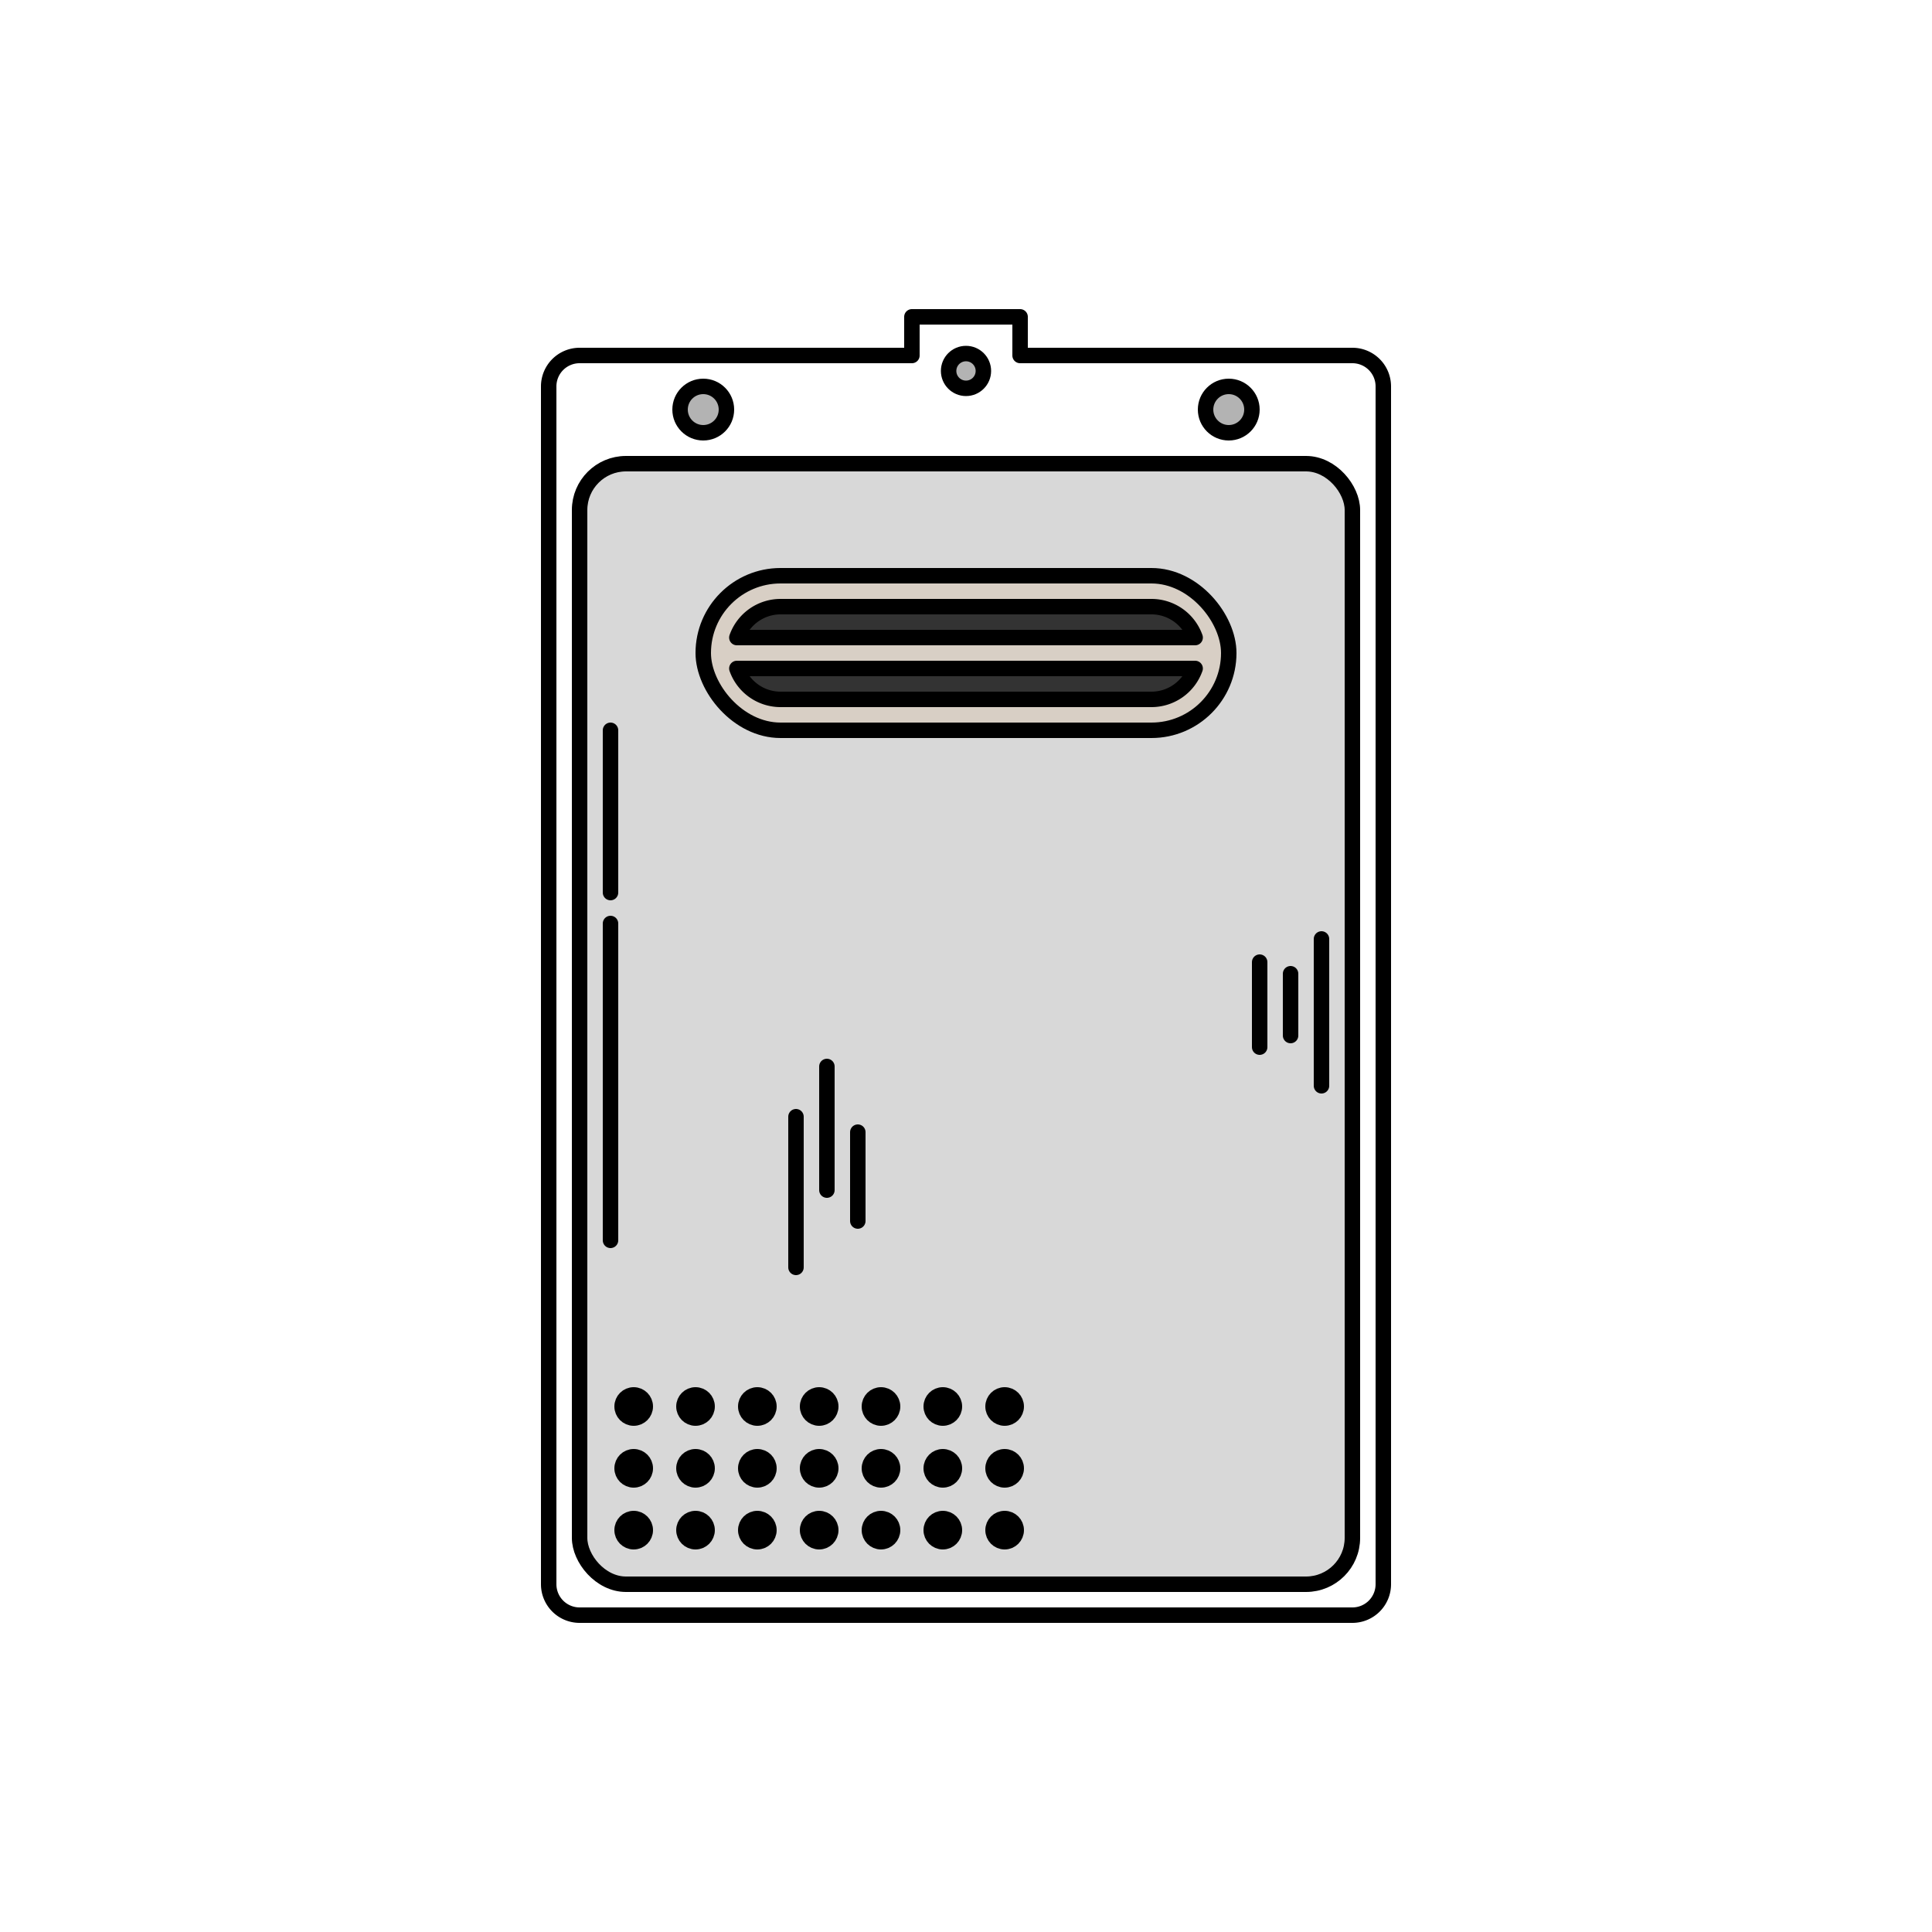 <svg xmlns="http://www.w3.org/2000/svg" width="500" height="500" viewBox="0 0 500 500"><defs><style>.a,.b{fill:#fff;}.b,.c,.d,.e,.f,.g{stroke:#000;stroke-linecap:round;stroke-linejoin:round;stroke-width:4px;}.c{fill:#b3b3b3;}.d{fill:#d8d8d8;}.e{fill:#d8cfc5;}.f{fill:#333;}</style></defs><title>Asset 85</title><rect class="a" width="500" height="500"/><path class="b" d="M264,92V82H236V92H150a8,8,0,0,0-8,8V410a8,8,0,0,0,8,8H350a8,8,0,0,0,8-8V100a8,8,0,0,0-8-8Z"/><circle class="c" cx="182" cy="106" r="6"/><circle class="c" cx="318" cy="106" r="6"/><circle class="c" cx="250" cy="96" r="4.5"/><rect class="d" x="150" y="120" width="200" height="290" rx="12"/><rect class="e" x="182" y="149" width="136" height="40" rx="20"/><path class="f" d="M190.7,165H309.3a11.994,11.994,0,0,0-11.3-8H202A11.994,11.994,0,0,0,190.7,165Z"/><path class="f" d="M190.7,173H309.3a11.994,11.994,0,0,1-11.3,8H202A11.994,11.994,0,0,1,190.7,173Z"/><circle class="g" cx="164" cy="396" r="3"/><circle class="g" cx="180" cy="396" r="3"/><circle class="g" cx="196" cy="396" r="3"/><circle class="g" cx="212" cy="396" r="3"/><circle class="g" cx="228" cy="396" r="3"/><circle class="g" cx="244" cy="396" r="3"/><circle class="g" cx="260" cy="396" r="3"/><circle class="g" cx="164" cy="380" r="3"/><circle class="g" cx="180" cy="380" r="3"/><circle class="g" cx="196" cy="380" r="3"/><circle class="g" cx="212" cy="380" r="3"/><circle class="g" cx="228" cy="380" r="3"/><circle class="g" cx="244" cy="380" r="3"/><circle class="g" cx="260" cy="380" r="3"/><circle class="g" cx="164" cy="364" r="3"/><circle class="g" cx="180" cy="364" r="3"/><circle class="g" cx="196" cy="364" r="3"/><circle class="g" cx="212" cy="364" r="3"/><circle class="g" cx="228" cy="364" r="3"/><circle class="g" cx="244" cy="364" r="3"/><circle class="g" cx="260" cy="364" r="3"/><line class="d" x1="326" y1="249" x2="326" y2="271"/><line class="d" x1="342" y1="243" x2="342" y2="281"/><line class="d" x1="334" y1="252" x2="334" y2="268"/><line class="d" x1="206" y1="289" x2="206" y2="328"/><line class="d" x1="158" y1="239" x2="158" y2="321"/><line class="d" x1="158" y1="189" x2="158" y2="231"/><line class="d" x1="222" y1="293" x2="222" y2="316"/><line class="d" x1="214" y1="276" x2="214" y2="308"/></svg>
